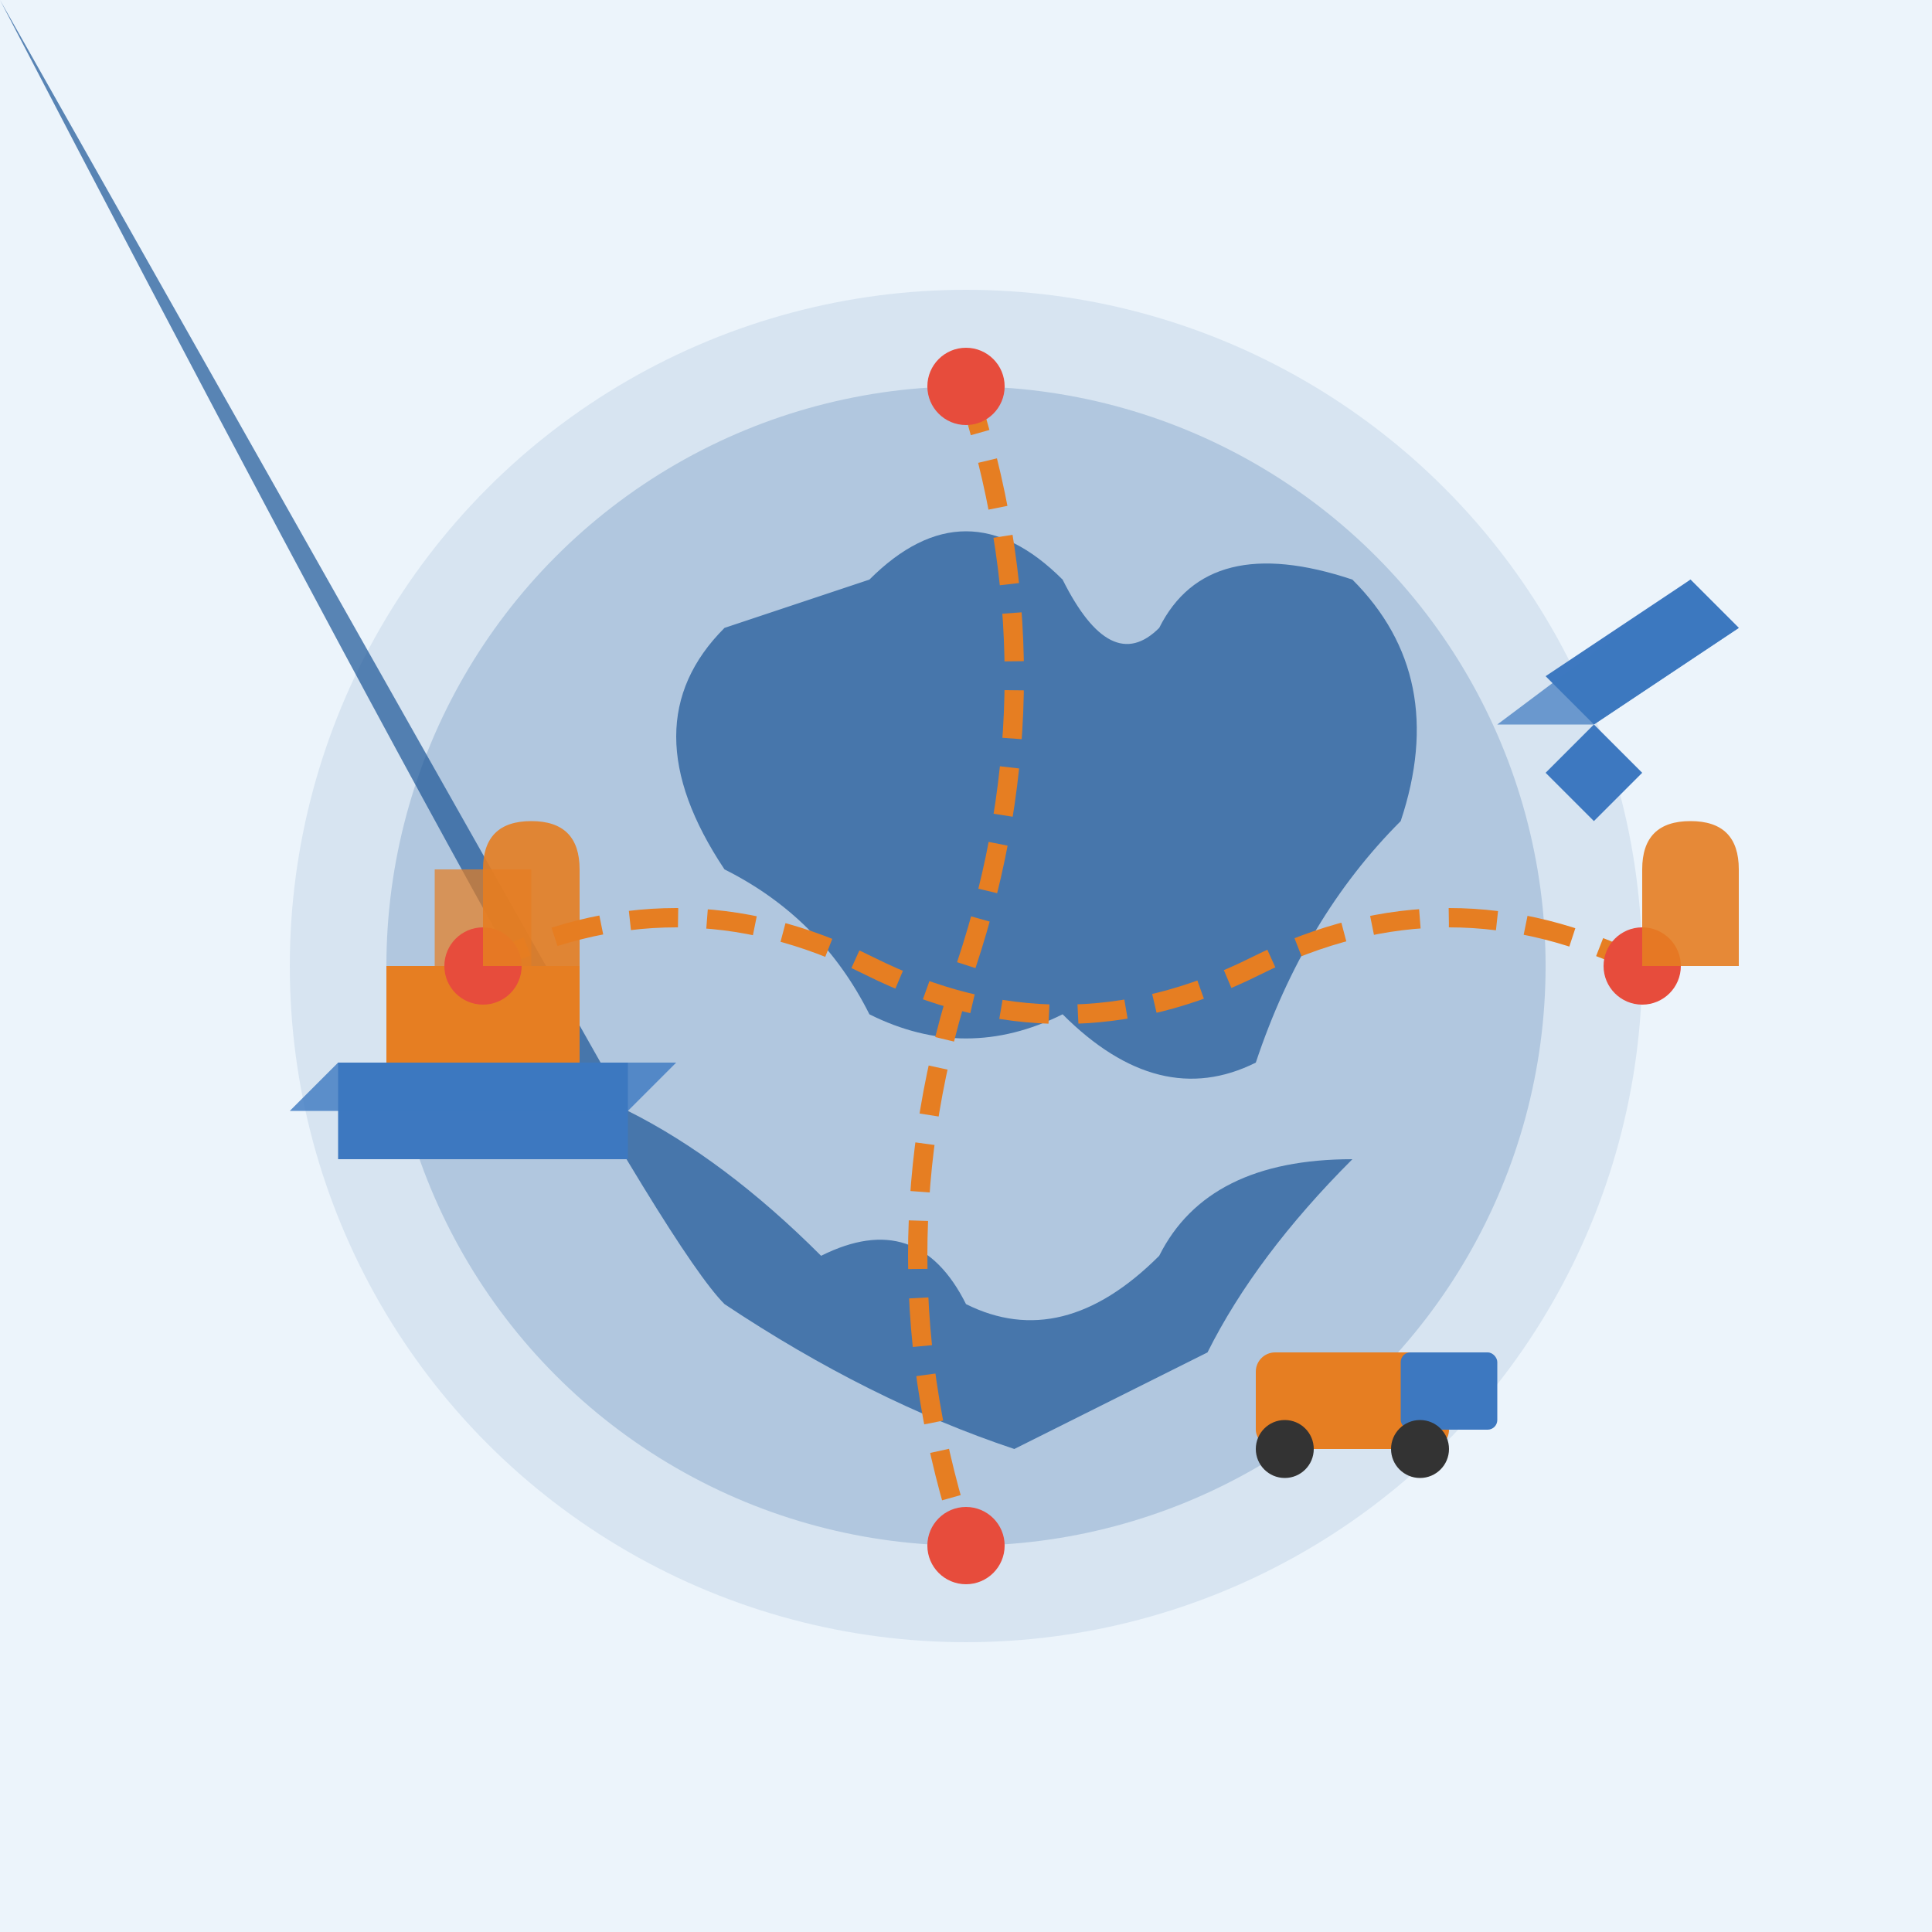 <?xml version="1.0" encoding="UTF-8"?>
<svg width="200" height="200" viewBox="0 0 200 200" xmlns="http://www.w3.org/2000/svg">
  <rect width="200" height="200" fill="#ecf4fb"/>
  <circle cx="100" cy="100" r="70" fill="#1a5596" opacity="0.1"/>
  
  <!-- World Map Background -->
  <circle cx="100" cy="100" r="60" fill="#1a5596" opacity="0.2"/>
  
  <!-- Continental outlines (simplified) -->
  <path d="M90 60 Q100 50 110 60 Q115 70 120 65 Q125 55 140 60 Q150 70 145 85 Q135 95 130 110 Q120 115 110 105 Q100 110 90 105 Q85 95 75 90 Q65 75 75 65 Z" fill="#1a5596" opacity="0.7"/>
  <path d="M65 115 Q75 120 85 130 Q95 125 100 135 Q110 140 120 130 Q125 120 140 120 Q130 130 125 140 Q115 145 105 150 Q90 145 75 135 Q65 125 Z" fill="#1a5596" opacity="0.7"/>
  
  <!-- Shipping routes/paths -->
  <path d="M50 100 Q70 90 90 100 Q110 110 130 100 Q150 90 170 100" stroke="#e67e22" stroke-width="2" stroke-dasharray="5,3" fill="none"/>
  <path d="M100 40 Q110 70 100 100 Q90 130 100 160" stroke="#e67e22" stroke-width="2" stroke-dasharray="5,3" fill="none"/>
  
  <!-- Plane -->
  <path d="M160 70 L175 60 L180 65 L165 75 Z" fill="#3d78c0"/>
  <path d="M155 75 L175 60 L180 65 L165 75 Z" fill="#3d78c0" opacity="0.7"/>
  <path d="M165 75 L170 80 L165 85 L160 80 Z" fill="#3d78c0"/>
  
  <!-- Container Ship -->
  <rect x="35" y="110" width="30" height="10" fill="#3d78c0"/>
  <rect x="40" y="100" width="20" height="10" fill="#e67e22"/>
  <rect x="45" y="90" width="10" height="10" fill="#e67e22" opacity="0.7"/>
  <path d="M35 110 L30 115 L65 115 L70 110 Z" fill="#3d78c0" opacity="0.8"/>
  
  <!-- Truck -->
  <rect x="130" y="140" width="20" height="10" rx="2" fill="#e67e22"/>
  <rect x="145" y="140" width="10" height="8" rx="1" fill="#3d78c0"/>
  <circle cx="133" cy="150" r="3" fill="#333"/>
  <circle cx="147" cy="150" r="3" fill="#333"/>
  
  <!-- Origin/Destination Points -->
  <circle cx="50" cy="100" r="4" fill="#e74c3c"/>
  <circle cx="170" cy="100" r="4" fill="#e74c3c"/>
  <circle cx="100" cy="40" r="4" fill="#e74c3c"/>
  <circle cx="100" cy="160" r="4" fill="#e74c3c"/>
  
  <!-- Location Markers -->
  <path d="M50 100 L50 90 Q50 85 55 85 Q60 85 60 90 L60 100 Z" fill="#e67e22" opacity="0.9"/>
  <path d="M170 100 L170 90 Q170 85 175 85 Q180 85 180 90 L180 100 Z" fill="#e67e22" opacity="0.9"/>
</svg>